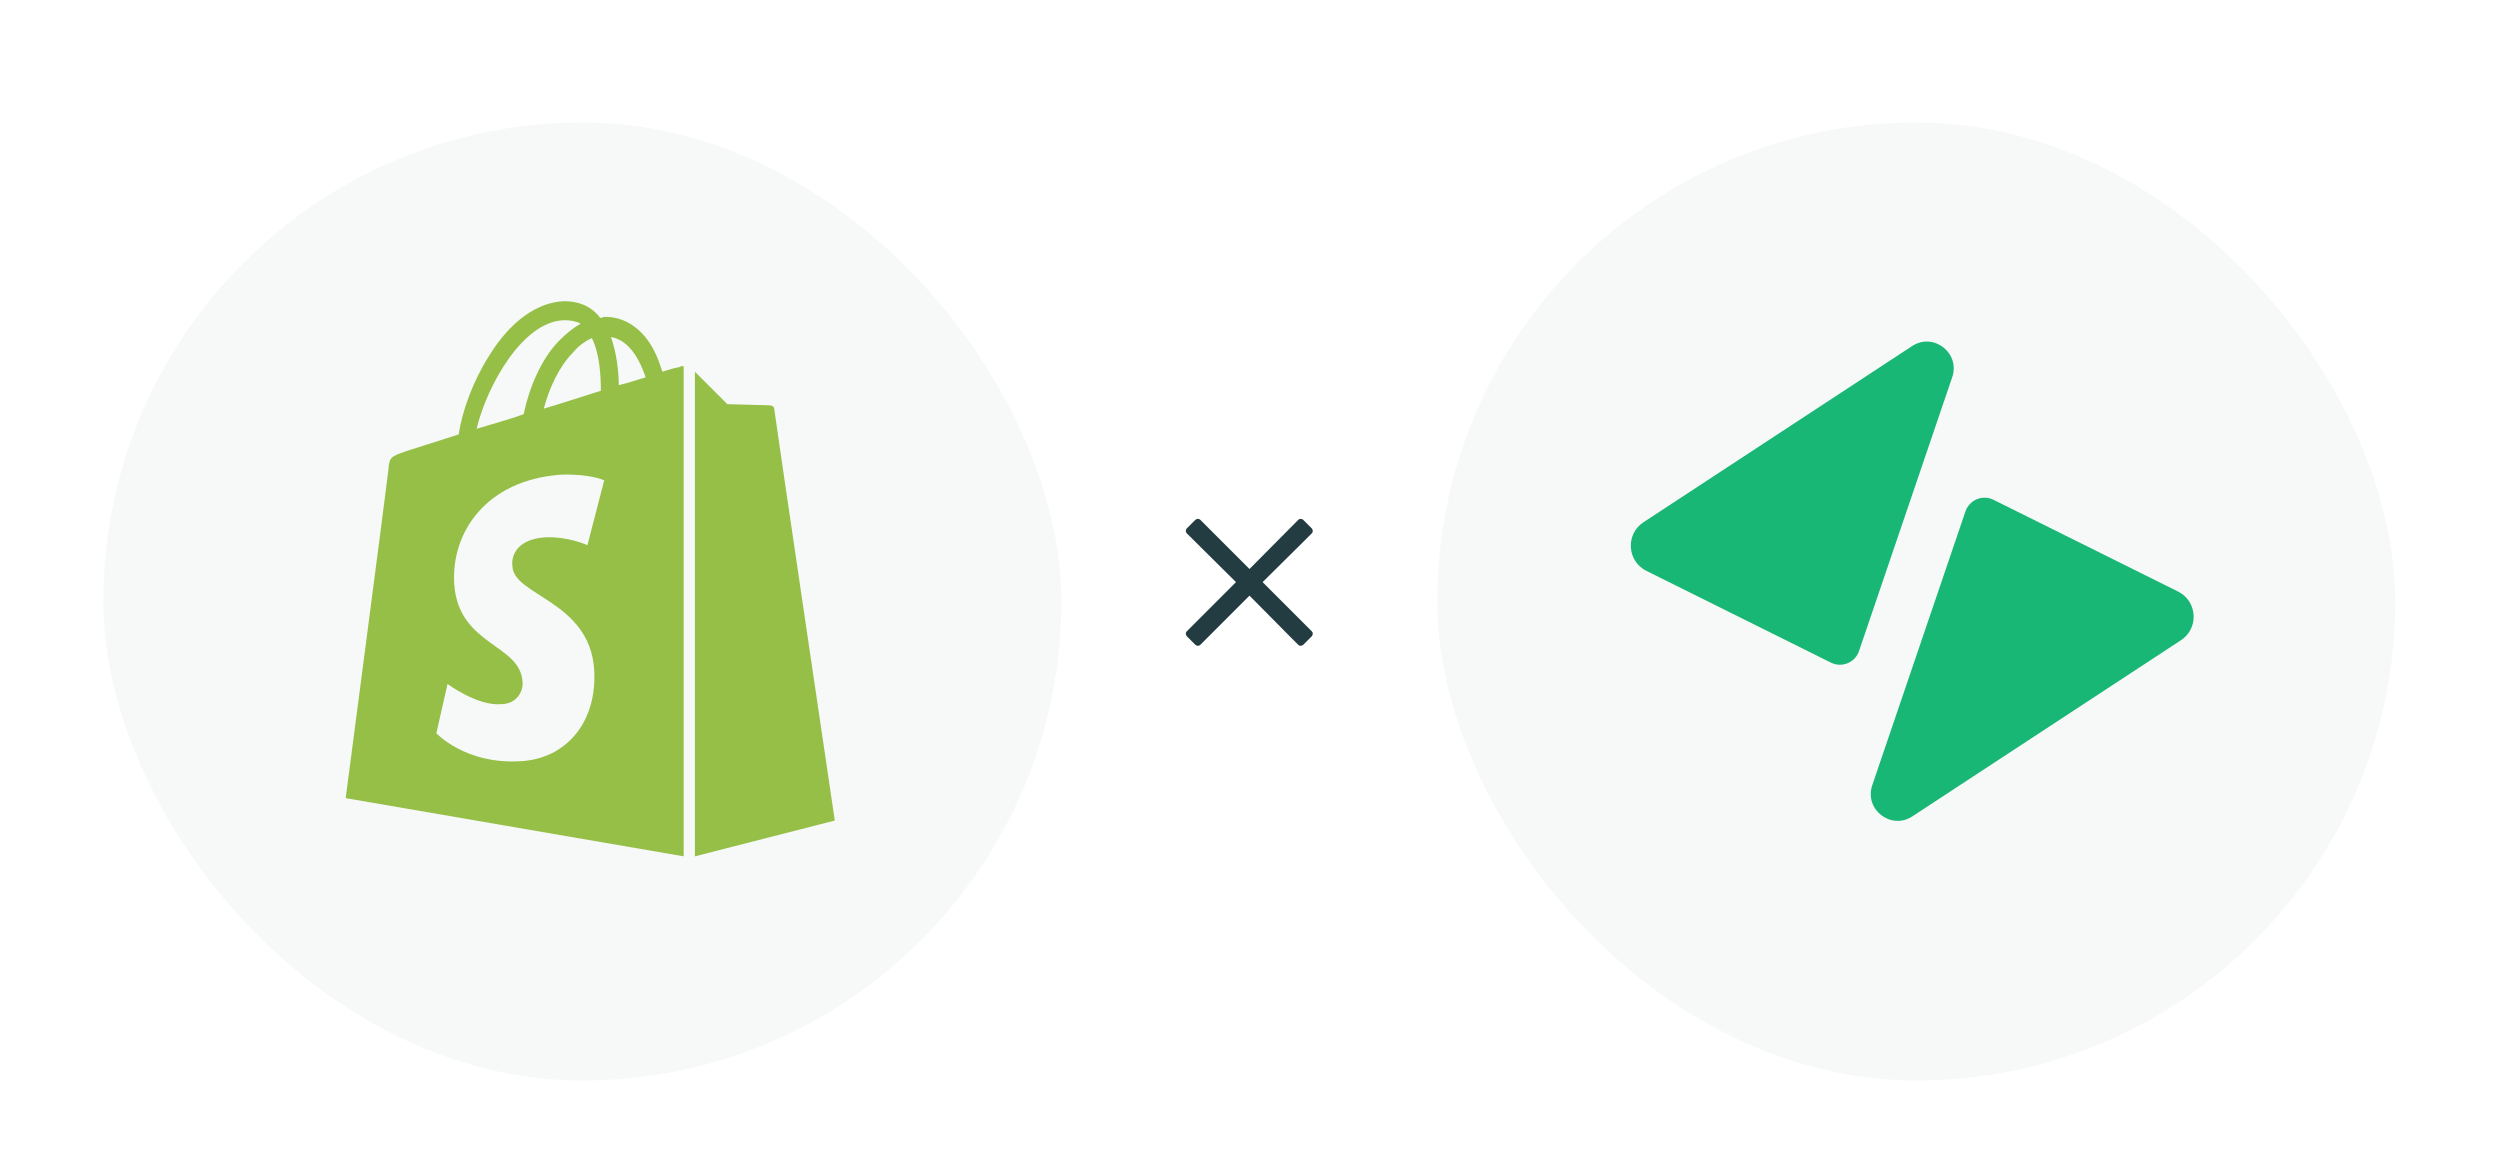<svg width="249" height="116" viewBox="0 0 249 116" fill="none" xmlns="http://www.w3.org/2000/svg">
<g clip-path="url(#clip0_116_3210)">
<g filter="url(#filter0_d_116_3210)">
<rect x="8.43" y="8.43" width="99.141" height="99.141" rx="49.57" fill="#F7F8F8"/>
<rect x="8.43" y="8.43" width="99.141" height="99.141" rx="49.57" stroke="white" stroke-width="3.718"/>
</g>
<rect width="48.715" height="55.292" transform="translate(34.43 30)" fill="#F7F8F8"/>
<path d="M77.125 40.813C77.125 41.036 83.145 81.725 83.145 81.725L69.21 85.292V37.023C70.102 37.915 72.443 40.256 72.443 40.256C72.443 40.256 76.345 40.367 76.568 40.367C76.902 40.367 77.125 40.479 77.125 40.813ZM65.977 37.023C66.981 36.688 67.538 36.577 67.65 36.577C67.761 36.466 67.984 36.466 68.095 36.466V85.292L34.43 79.495C34.43 79.495 38.554 48.059 38.666 46.944C38.777 45.495 38.889 45.495 40.449 44.938C40.449 44.938 42.567 44.269 45.689 43.266C46.023 40.925 47.138 37.915 48.699 35.462C50.817 32.007 53.492 30.111 56.167 30C57.617 30 58.731 30.446 59.623 31.449C59.623 31.561 59.735 31.561 59.846 31.672C59.958 31.672 60.069 31.561 60.181 31.561C60.181 31.561 60.181 31.561 60.292 31.561C62.299 31.561 64.082 32.787 65.197 35.016C65.531 35.685 65.754 36.354 65.977 37.023ZM59.846 38.918C59.846 37.469 59.735 35.239 58.954 33.679C58.174 34.013 57.505 34.571 57.059 35.128C55.722 36.466 54.718 38.584 54.161 40.702C56.056 40.144 58.063 39.475 59.846 38.918ZM56.167 31.895C52.043 32.007 48.476 38.472 47.472 42.708C48.922 42.262 50.594 41.816 52.154 41.259C52.712 38.584 53.938 35.685 55.722 33.902C56.39 33.233 57.059 32.675 57.84 32.23C57.394 32.007 56.836 31.895 56.279 31.895H56.167ZM51.04 56.42C50.928 55.862 51.04 53.744 54.272 53.521C56.613 53.41 58.508 54.302 58.508 54.302L60.181 47.836C60.181 47.836 58.731 47.167 55.833 47.279C48.364 47.836 44.908 53.075 45.243 58.203C45.689 64.335 51.82 64.112 52.043 67.902C52.154 68.794 51.486 70.131 49.925 70.131C47.584 70.354 44.574 68.125 44.574 68.125L43.459 73.03C43.459 73.03 46.358 76.151 51.82 75.817C56.39 75.594 59.512 71.915 59.177 66.675C58.731 59.876 51.151 59.318 51.04 56.42ZM61.63 38.361C62.633 38.138 63.525 37.803 64.305 37.58C63.859 36.243 62.856 33.902 60.849 33.567C61.407 35.128 61.63 37.023 61.63 38.361Z" fill="#95BF47"/>
<path d="M125.755 57.98L129.831 53.943L130.663 53.112C130.781 52.994 130.781 52.796 130.663 52.637L129.792 51.767C129.634 51.648 129.436 51.648 129.317 51.767L124.449 56.674L119.542 51.767C119.423 51.648 119.225 51.648 119.067 51.767L118.196 52.637C118.077 52.796 118.077 52.994 118.196 53.112L123.104 57.98L118.196 62.888C118.077 63.006 118.077 63.204 118.196 63.362L119.067 64.233C119.225 64.352 119.423 64.352 119.542 64.233L124.449 59.326L128.486 63.402L129.317 64.233C129.436 64.352 129.634 64.352 129.792 64.233L130.663 63.362C130.781 63.204 130.781 63.006 130.663 62.888L125.755 57.98Z" fill="#233C42"/>
<g filter="url(#filter1_d_116_3210)">
<rect x="141.289" y="8.43" width="99.141" height="99.141" rx="49.57" fill="#F7F8F8"/>
<rect x="141.289" y="8.43" width="99.141" height="99.141" rx="49.57" stroke="white" stroke-width="3.718"/>
</g>
<g clip-path="url(#clip1_116_3210)">
<path d="M194.44 37.574L185.158 64.843C185.066 65.115 184.917 65.363 184.72 65.572C184.524 65.782 184.286 65.946 184.021 66.056C183.756 66.165 183.471 66.216 183.185 66.207C182.899 66.197 182.618 66.125 182.362 65.998L163.979 56.858C162.047 55.898 161.887 53.197 163.691 52.014L190.449 34.467C192.576 33.072 195.261 35.162 194.44 37.574Z" fill="#19B776"/>
<path d="M186.478 78.204L195.76 50.934C195.852 50.663 196.002 50.414 196.198 50.205C196.394 49.996 196.632 49.831 196.896 49.722C197.161 49.612 197.446 49.561 197.732 49.571C198.018 49.581 198.299 49.652 198.555 49.78L216.939 58.92C218.87 59.88 219.031 62.581 217.226 63.764L190.469 81.311C188.342 82.706 185.657 80.616 186.478 78.204Z" fill="#19B776"/>
</g>
</g>
<defs>
<filter id="filter0_d_116_3210" x="-8.677" y="-6.771" width="133.353" height="133.353" filterUnits="userSpaceOnUse" color-interpolation-filters="sRGB">
<feFlood flood-opacity="0" result="BackgroundImageFix"/>
<feColorMatrix in="SourceAlpha" type="matrix" values="0 0 0 0 0 0 0 0 0 0 0 0 0 0 0 0 0 0 127 0" result="hardAlpha"/>
<feOffset dy="1.906"/>
<feGaussianBlur stdDeviation="7.624"/>
<feComposite in2="hardAlpha" operator="out"/>
<feColorMatrix type="matrix" values="0 0 0 0 0 0 0 0 0 0 0 0 0 0 0 0 0 0 0.15 0"/>
<feBlend mode="normal" in2="BackgroundImageFix" result="effect1_dropShadow_116_3210"/>
<feBlend mode="normal" in="SourceGraphic" in2="effect1_dropShadow_116_3210" result="shape"/>
</filter>
<filter id="filter1_d_116_3210" x="124.182" y="-6.771" width="133.353" height="133.353" filterUnits="userSpaceOnUse" color-interpolation-filters="sRGB">
<feFlood flood-opacity="0" result="BackgroundImageFix"/>
<feColorMatrix in="SourceAlpha" type="matrix" values="0 0 0 0 0 0 0 0 0 0 0 0 0 0 0 0 0 0 127 0" result="hardAlpha"/>
<feOffset dy="1.906"/>
<feGaussianBlur stdDeviation="7.624"/>
<feComposite in2="hardAlpha" operator="out"/>
<feColorMatrix type="matrix" values="0 0 0 0 0 0 0 0 0 0 0 0 0 0 0 0 0 0 0.15 0"/>
<feBlend mode="normal" in2="BackgroundImageFix" result="effect1_dropShadow_116_3210"/>
<feBlend mode="normal" in="SourceGraphic" in2="effect1_dropShadow_116_3210" result="shape"/>
</filter>
<clipPath id="clip0_116_3210">
<rect width="248.859" height="116" fill="white"/>
</clipPath>
<clipPath id="clip1_116_3210">
<rect width="56.059" height="47.778" fill="white" transform="translate(162.429 34)"/>
</clipPath>
</defs>
</svg>

